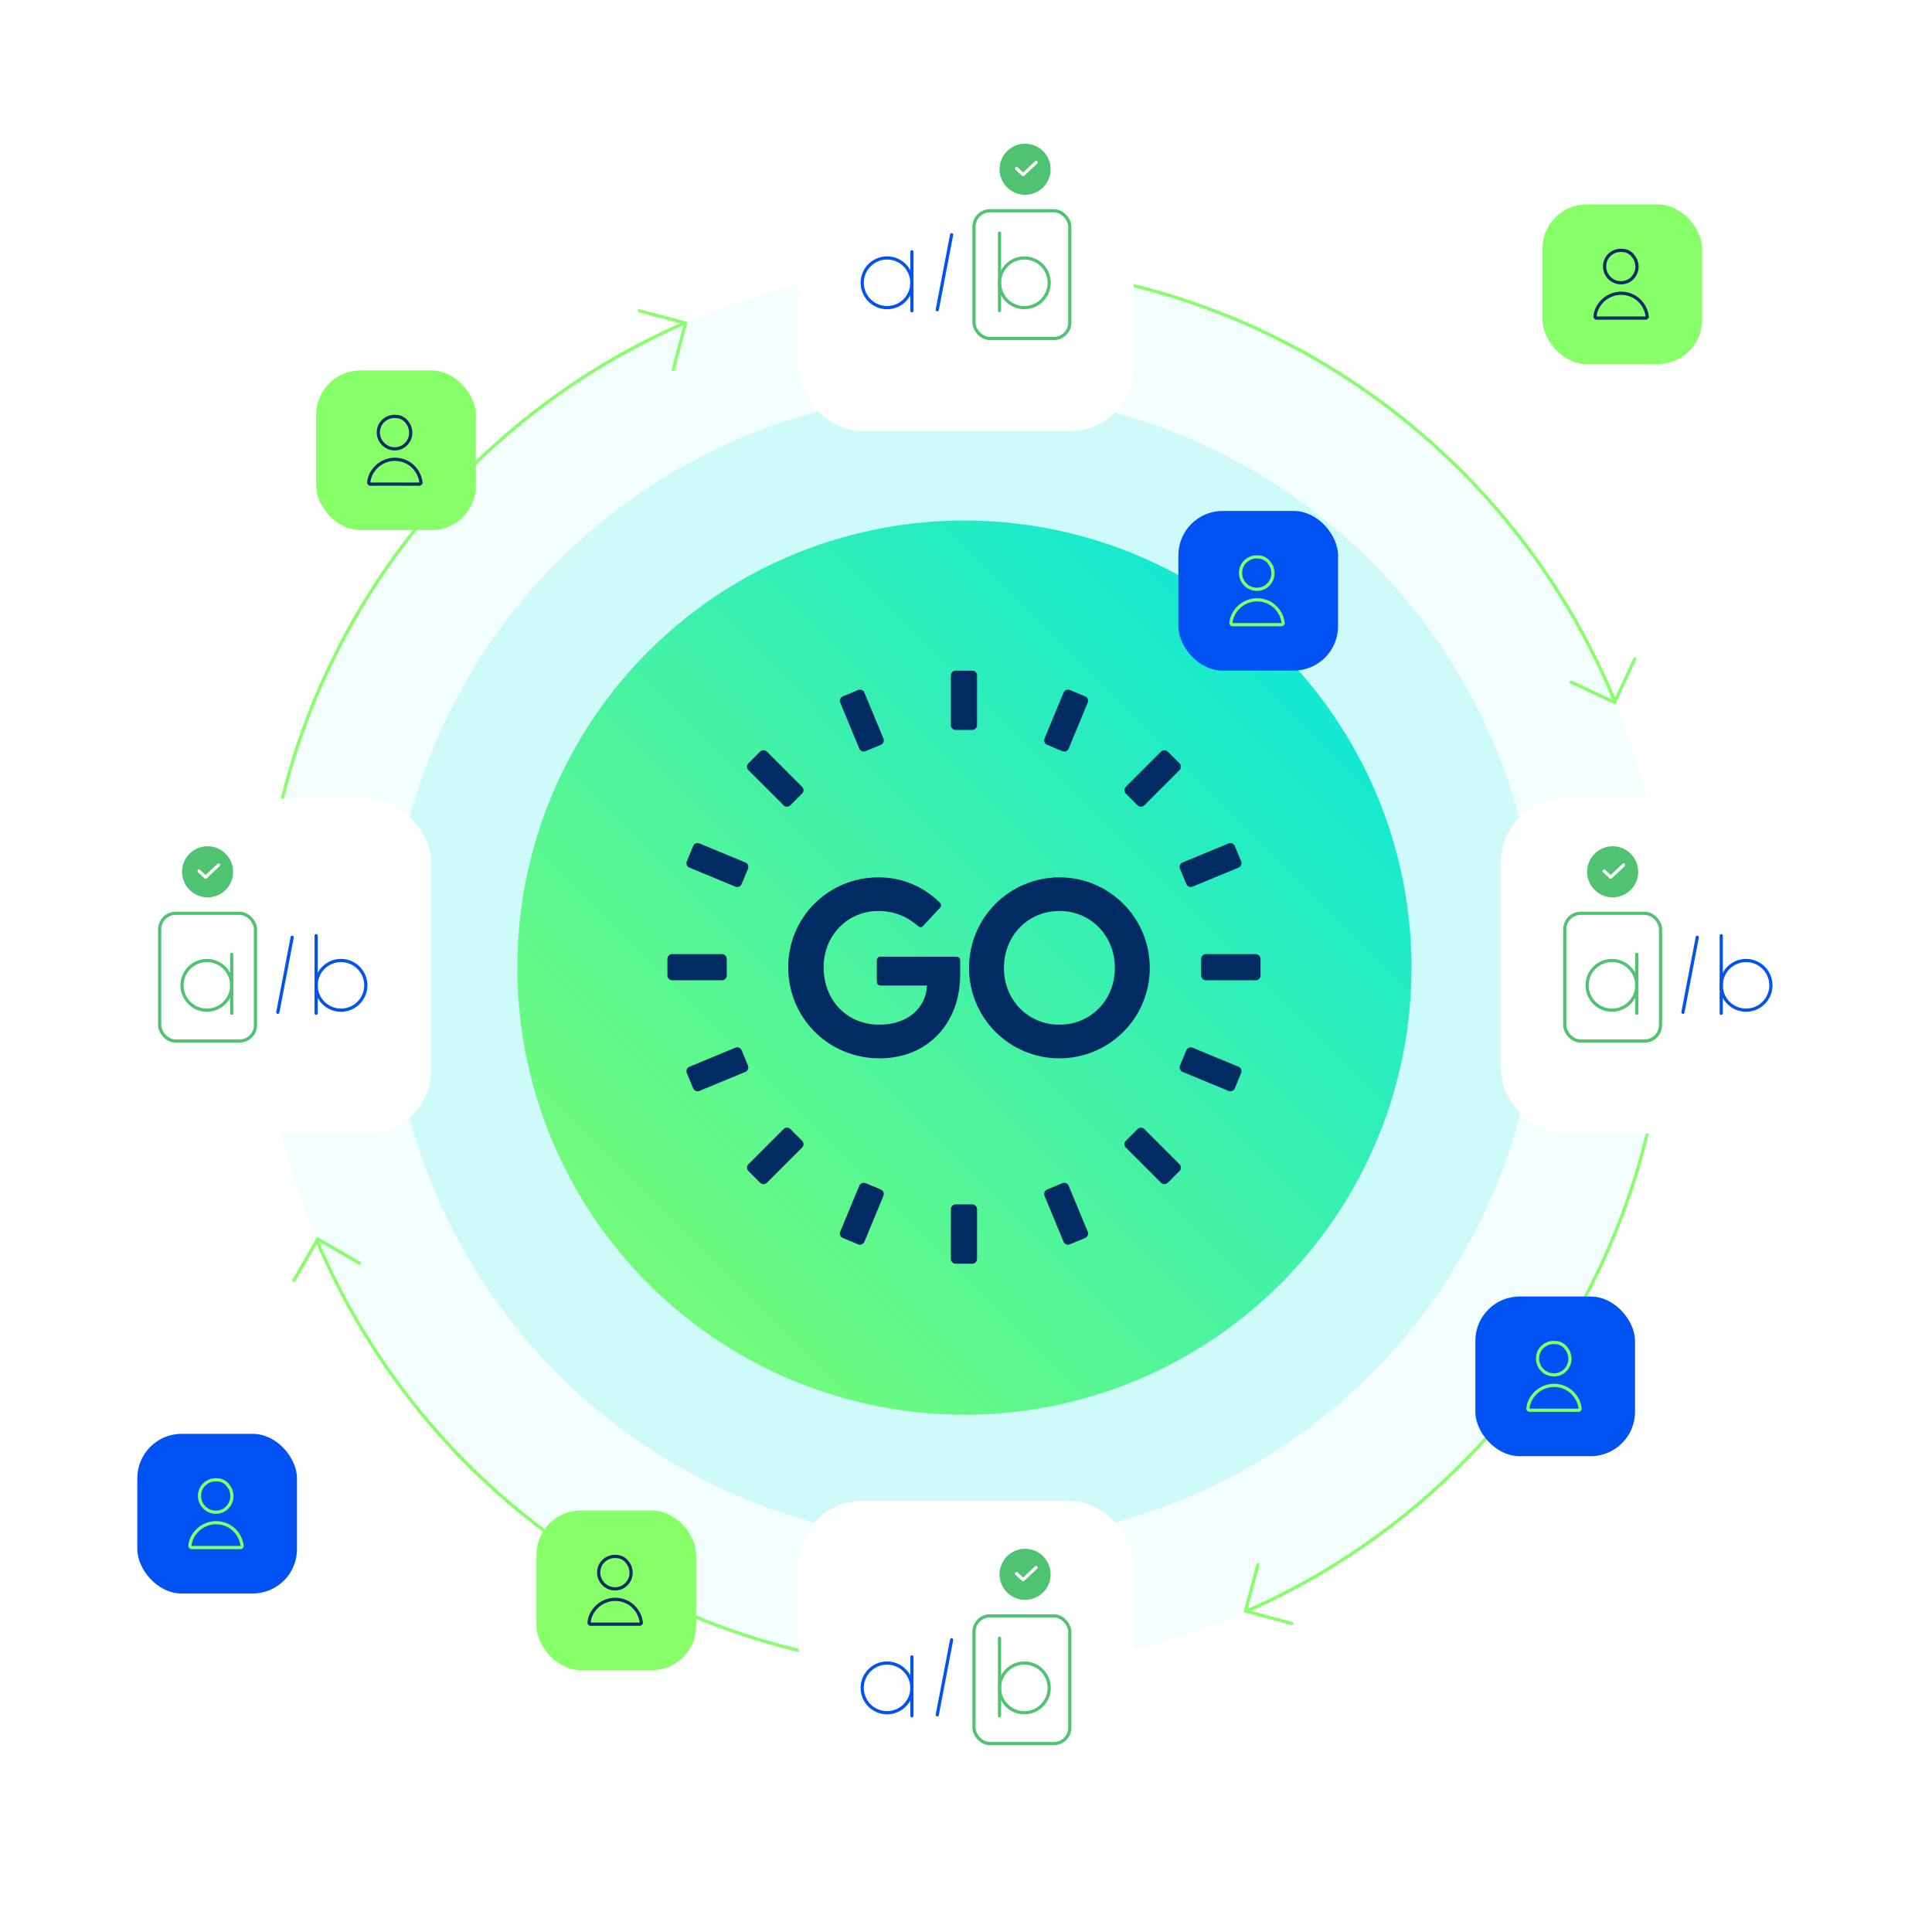 <svg width="605" height="605" viewBox="0 0 605 605" fill="none" xmlns="http://www.w3.org/2000/svg">
<circle opacity="0.05" cx="302" cy="303" r="220" fill="#00E5E5"/>
<circle opacity="0.15" cx="302" cy="303" r="180" fill="#00E5E5"/>
<circle cx="302" cy="303" r="140" fill="url(#paint0_linear_1279_8039)"/>
<path d="M522 303C522 393.214 467.7 470.746 390 504.694M302 523C210.629 523 132.268 467.299 99.022 388M82 303C82 212.593 136.533 134.922 214.5 101.088M302 83C394.137 83 473.045 139.64 505.805 220" stroke="#86FF68" stroke-linejoin="round"/>
<path d="M200.195 97.314L214.684 101.197L210.801 115.686" stroke="#86FF68" stroke-linecap="round" stroke-linejoin="round"/>
<path d="M511.931 206.339L505.591 219.934L491.997 213.595" stroke="#86FF68" stroke-linecap="round" stroke-linejoin="round"/>
<path d="M304.461 228.58H299.264C298.438 228.58 297.766 227.91 297.766 227.082V211.499C297.766 210.672 298.436 210 299.264 210H304.461C305.288 210 305.96 210.67 305.96 211.499V227.082C305.96 227.908 305.29 228.58 304.461 228.58Z" fill="#002C63"/>
<path d="M304.461 395.734H299.264C298.438 395.734 297.766 395.064 297.766 394.235V378.652C297.766 377.825 298.436 377.153 299.264 377.153H304.461C305.288 377.153 305.96 377.823 305.96 378.652V394.235C305.96 395.064 305.29 395.734 304.461 395.734Z" fill="#002C63"/>
<path d="M376.148 305.466V300.269C376.148 299.442 376.818 298.77 377.647 298.77H393.23C394.057 298.77 394.729 299.44 394.729 300.269V305.466C394.729 306.292 394.059 306.964 393.23 306.964H377.647C376.818 306.964 376.148 306.292 376.148 305.466Z" fill="#002C63"/>
<path d="M209 305.466V300.269C209 299.442 209.67 298.77 210.498 298.77H226.082C226.908 298.77 227.58 299.44 227.58 300.269V305.466C227.58 306.292 226.91 306.964 226.082 306.964H210.498C209.67 306.964 209 306.292 209 305.466Z" fill="#002C63"/>
<path d="M369.505 333.696L371.494 328.896C371.811 328.131 372.686 327.769 373.451 328.084L387.849 334.049C388.614 334.366 388.975 335.241 388.661 336.006L386.672 340.806C386.355 341.571 385.48 341.932 384.714 341.618L370.317 335.653C369.552 335.336 369.188 334.461 369.505 333.696Z" fill="#002C63"/>
<path d="M215.076 269.73L217.064 264.93C217.381 264.165 218.256 263.803 219.022 264.118L233.419 270.083C234.184 270.4 234.546 271.275 234.231 272.04L232.242 276.84C231.925 277.605 231.05 277.966 230.285 277.651L215.887 271.687C215.122 271.37 214.758 270.495 215.076 269.73Z" fill="#002C63"/>
<path d="M352.555 357.234L356.228 353.56C356.814 352.975 357.76 352.975 358.346 353.56L369.366 364.58C369.952 365.166 369.952 366.113 369.366 366.698L365.693 370.371C365.107 370.957 364.16 370.957 363.575 370.371L352.555 359.351C351.971 358.768 351.971 357.819 352.555 357.234Z" fill="#002C63"/>
<path d="M234.361 239.038L238.034 235.364C238.62 234.779 239.567 234.779 240.152 235.364L251.172 246.385C251.758 246.97 251.758 247.917 251.172 248.502L247.499 252.176C246.913 252.761 245.967 252.761 245.381 252.176L234.361 241.156C233.776 240.57 233.776 239.623 234.361 239.038Z" fill="#002C63"/>
<path d="M327.894 372.495L332.694 370.506C333.459 370.189 334.334 370.553 334.651 371.318L340.616 385.715C340.933 386.481 340.569 387.356 339.804 387.673L335.004 389.661C334.239 389.978 333.364 389.615 333.047 388.85L327.082 374.452C326.768 373.687 327.129 372.812 327.894 372.495Z" fill="#002C63"/>
<path d="M263.925 218.062L268.725 216.074C269.49 215.757 270.365 216.12 270.682 216.885L276.647 231.283C276.964 232.048 276.6 232.923 275.835 233.24L271.035 235.229C270.27 235.546 269.395 235.182 269.078 234.417L263.114 220.02C262.799 219.257 263.16 218.379 263.925 218.062Z" fill="#002C63"/>
<path d="M271.035 370.506L275.835 372.495C276.6 372.812 276.962 373.687 276.647 374.452L270.682 388.85C270.365 389.615 269.49 389.976 268.725 389.661L263.925 387.673C263.16 387.356 262.799 386.481 263.114 385.715L269.078 371.318C269.395 370.553 270.27 370.189 271.035 370.506Z" fill="#002C63"/>
<path d="M335.004 216.076L339.804 218.065C340.569 218.382 340.931 219.257 340.616 220.022L334.651 234.419C334.334 235.185 333.459 235.546 332.694 235.231L327.894 233.242C327.129 232.925 326.768 232.05 327.082 231.285L333.047 216.887C333.364 216.12 334.239 215.759 335.004 216.076Z" fill="#002C63"/>
<path d="M247.499 353.56L251.172 357.234C251.758 357.819 251.758 358.766 251.172 359.351L240.152 370.371C239.567 370.957 238.62 370.957 238.034 370.371L234.361 366.698C233.776 366.113 233.776 365.166 234.361 364.58L245.381 353.56C245.967 352.975 246.916 352.975 247.499 353.56Z" fill="#002C63"/>
<path d="M365.694 235.363L369.368 239.036C369.953 239.622 369.953 240.569 369.368 241.154L358.347 252.174C357.762 252.76 356.815 252.76 356.23 252.174L352.556 248.501C351.971 247.915 351.971 246.968 352.556 246.383L363.576 235.363C364.162 234.779 365.109 234.779 365.694 235.363Z" fill="#002C63"/>
<path d="M232.242 328.895L234.231 333.695C234.548 334.46 234.184 335.335 233.419 335.652L219.022 341.616C218.256 341.934 217.381 341.57 217.064 340.805L215.076 336.005C214.758 335.24 215.122 334.365 215.887 334.048L230.285 328.083C231.05 327.766 231.925 328.13 232.242 328.895Z" fill="#002C63"/>
<path d="M386.669 264.929L388.658 269.729C388.975 270.494 388.612 271.369 387.849 271.686L373.451 277.65C372.686 277.967 371.811 277.604 371.494 276.839L369.505 272.039C369.188 271.274 369.552 270.399 370.317 270.082L384.714 264.117C385.475 263.8 386.352 264.164 386.669 264.929Z" fill="#002C63"/>
<path d="M300.671 300.754V305.394C300.671 319.774 291.078 331.409 275.435 331.409C259.404 331.409 246.828 318.751 246.828 302.878C246.828 287.236 259.404 274.738 275.122 274.738C282.75 274.738 289.427 277.803 294.303 282.675C294.853 283.224 294.853 283.776 294.303 284.325L289.112 289.905C288.645 290.455 288.011 290.455 287.461 289.981C284.166 287.075 280.077 285.27 275.046 285.27C265.459 285.27 257.914 292.892 257.914 302.876C257.914 313.091 265.062 320.873 275.359 320.873C284.479 320.873 289.977 315.452 290.296 308.61H275.754C275.044 308.61 274.571 308.137 274.571 307.433V300.752C274.571 300.042 275.044 299.575 275.754 299.575H299.486C300.198 299.577 300.671 300.044 300.671 300.754Z" fill="#002C63"/>
<path d="M303.453 303.111C303.453 287.316 316.189 274.74 331.747 274.74C347.312 274.74 360.048 287.316 360.048 303.111C360.048 318.836 347.312 331.411 331.747 331.411C316.187 331.411 303.453 318.836 303.453 303.111ZM349.117 303.111C349.117 292.974 341.571 285.274 331.747 285.274C321.924 285.274 314.378 292.974 314.378 303.111C314.378 313.171 321.924 320.877 331.747 320.877C341.571 320.877 349.117 313.171 349.117 303.111Z" fill="#002C63"/>
<g filter="url(#filter0_d_1279_8039)">
<rect x="99" y="116" width="50" height="50" rx="13.889" fill="#86FF68"/>
</g>
<path d="M120.727 131.235C121.573 130.671 122.51 130.389 123.55 130.389C124.222 130.389 124.883 130.484 125.44 130.667C126.093 130.949 126.648 131.32 127.108 131.777C127.586 132.352 127.965 132.921 128.25 133.482C128.455 134.201 128.632 134.842 128.632 135.47C128.632 136.51 128.35 137.447 127.785 138.293C127.214 139.151 126.463 139.803 125.535 140.174C124.591 140.552 123.653 140.646 122.606 140.456C121.584 140.27 120.639 139.707 119.976 139.044C119.222 138.29 118.751 137.347 118.562 136.406C118.375 135.469 118.468 134.431 118.846 133.485C119.217 132.558 119.869 131.807 120.727 131.235Z" stroke="#002C63"/>
<path d="M131.403 151.611H115.899L115.796 151.508H115.694C115.678 151.493 115.661 151.476 115.639 151.454C115.636 151.449 115.631 151.439 115.623 151.422C115.622 151.42 115.62 151.418 115.619 151.415C115.596 151.368 115.551 151.278 115.469 151.184C115.571 149.186 116.622 147.347 118.095 145.97C119.663 144.601 121.613 143.825 123.651 143.825C125.701 143.825 127.748 144.608 129.201 145.965C130.658 147.325 131.627 149.162 131.831 151.186C131.75 151.279 131.706 151.368 131.683 151.415C131.681 151.418 131.68 151.42 131.679 151.422C131.674 151.432 131.67 151.44 131.667 151.445C131.662 151.448 131.654 151.452 131.644 151.457C131.642 151.458 131.64 151.459 131.637 151.461C131.59 151.484 131.5 151.529 131.406 151.611L131.403 151.611Z" stroke="#002C63"/>
<g filter="url(#filter1_d_1279_8039)">
<rect x="168" y="473" width="50" height="50" rx="13.889" fill="#86FF68"/>
</g>
<path d="M189.727 488.235C190.573 487.671 191.51 487.389 192.55 487.389C193.222 487.389 193.883 487.484 194.44 487.667C195.093 487.949 195.648 488.32 196.108 488.777C196.586 489.352 196.965 489.921 197.25 490.482C197.455 491.201 197.632 491.842 197.632 492.47C197.632 493.51 197.35 494.447 196.785 495.293C196.214 496.151 195.463 496.803 194.535 497.174C193.591 497.552 192.653 497.646 191.606 497.456C190.584 497.27 189.639 496.707 188.976 496.044C188.222 495.29 187.751 494.347 187.562 493.406C187.375 492.469 187.468 491.431 187.846 490.485C188.217 489.558 188.869 488.807 189.727 488.235Z" stroke="#002C63"/>
<path d="M200.403 508.611H184.899L184.796 508.508H184.694C184.678 508.493 184.661 508.476 184.639 508.454C184.636 508.449 184.631 508.439 184.623 508.422C184.622 508.42 184.62 508.418 184.619 508.415C184.596 508.368 184.551 508.278 184.469 508.184C184.571 506.186 185.622 504.347 187.095 502.97C188.663 501.601 190.613 500.825 192.651 500.825C194.701 500.825 196.748 501.608 198.201 502.965C199.658 504.325 200.627 506.162 200.831 508.186C200.75 508.279 200.706 508.368 200.683 508.415C200.681 508.418 200.68 508.42 200.679 508.422C200.674 508.432 200.67 508.44 200.667 508.445C200.662 508.448 200.654 508.452 200.644 508.457C200.642 508.458 200.64 508.459 200.637 508.461C200.59 508.484 200.5 508.529 200.406 508.611L200.403 508.611Z" stroke="#002C63"/>
<g filter="url(#filter2_d_1279_8039)">
<rect x="483" y="64" width="50" height="50" rx="13.889" fill="#86FF68"/>
</g>
<path d="M504.727 79.235C505.573 78.671 506.51 78.389 507.55 78.389C508.222 78.389 508.883 78.484 509.44 78.667C510.093 78.949 510.648 79.32 511.108 79.777C511.586 80.352 511.965 80.921 512.25 81.482C512.455 82.201 512.632 82.842 512.632 83.47C512.632 84.51 512.35 85.447 511.785 86.293C511.214 87.151 510.463 87.803 509.535 88.174C508.591 88.552 507.653 88.647 506.606 88.456C505.584 88.27 504.639 87.707 503.976 87.044C503.222 86.29 502.751 85.347 502.562 84.406C502.375 83.469 502.468 82.431 502.846 81.485C503.217 80.558 503.869 79.807 504.727 79.235Z" stroke="#002C63"/>
<path d="M515.403 99.611H499.899L499.796 99.508H499.694C499.678 99.493 499.661 99.475 499.639 99.454C499.636 99.449 499.631 99.439 499.623 99.422C499.622 99.42 499.62 99.418 499.619 99.415C499.596 99.368 499.551 99.278 499.469 99.184C499.571 97.186 500.622 95.347 502.095 93.97C503.663 92.601 505.613 91.825 507.651 91.825C509.701 91.825 511.748 92.608 513.201 93.965C514.658 95.325 515.627 97.162 515.831 99.186C515.75 99.279 515.706 99.368 515.683 99.415C515.681 99.418 515.68 99.42 515.679 99.422C515.674 99.432 515.67 99.44 515.667 99.445C515.662 99.448 515.654 99.452 515.644 99.457C515.642 99.458 515.64 99.459 515.637 99.46C515.59 99.484 515.5 99.529 515.406 99.611L515.403 99.611Z" stroke="#002C63"/>
<g filter="url(#filter3_d_1279_8039)">
<rect x="369" y="160" width="50" height="50" rx="13.889" fill="#0053F2"/>
</g>
<path d="M390.727 175.235C391.573 174.671 392.51 174.389 393.55 174.389C394.222 174.389 394.883 174.484 395.44 174.667C396.093 174.949 396.648 175.32 397.108 175.777C397.586 176.352 397.965 176.921 398.25 177.482C398.455 178.201 398.632 178.842 398.632 179.47C398.632 180.51 398.35 181.447 397.785 182.293C397.214 183.151 396.463 183.803 395.535 184.174C394.591 184.552 393.653 184.646 392.606 184.456C391.584 184.27 390.639 183.707 389.976 183.044C389.222 182.29 388.751 181.347 388.562 180.406C388.375 179.469 388.468 178.431 388.846 177.485C389.217 176.558 389.869 175.807 390.727 175.235Z" stroke="#86FF68"/>
<path d="M401.403 195.611H385.899L385.796 195.508H385.694C385.678 195.493 385.661 195.476 385.639 195.454C385.636 195.449 385.631 195.439 385.623 195.422C385.622 195.42 385.62 195.418 385.619 195.415C385.596 195.368 385.551 195.278 385.469 195.184C385.571 193.186 386.622 191.347 388.095 189.97C389.663 188.601 391.613 187.825 393.651 187.825C395.701 187.825 397.748 188.608 399.201 189.965C400.658 191.325 401.627 193.162 401.831 195.186C401.75 195.279 401.706 195.368 401.683 195.415C401.681 195.418 401.68 195.42 401.679 195.422C401.674 195.432 401.67 195.44 401.667 195.445C401.662 195.448 401.654 195.452 401.644 195.457C401.642 195.458 401.64 195.459 401.637 195.461C401.59 195.484 401.5 195.529 401.406 195.611L401.403 195.611Z" stroke="#86FF68"/>
<g filter="url(#filter4_d_1279_8039)">
<rect x="462" y="406" width="50" height="50" rx="13.889" fill="#0053F2"/>
</g>
<path d="M483.727 421.235C484.573 420.671 485.51 420.389 486.55 420.389C487.222 420.389 487.883 420.484 488.44 420.667C489.093 420.949 489.648 421.32 490.108 421.777C490.586 422.352 490.965 422.921 491.25 423.482C491.455 424.201 491.632 424.842 491.632 425.47C491.632 426.51 491.35 427.447 490.785 428.293C490.214 429.151 489.463 429.803 488.535 430.174C487.591 430.552 486.653 430.646 485.606 430.456C484.584 430.27 483.639 429.707 482.976 429.044C482.222 428.29 481.751 427.347 481.562 426.406C481.375 425.469 481.468 424.431 481.846 423.485C482.217 422.558 482.869 421.807 483.727 421.235Z" stroke="#86FF68"/>
<path d="M494.403 441.611H478.899L478.796 441.508H478.694C478.678 441.493 478.661 441.476 478.639 441.454C478.636 441.449 478.631 441.439 478.623 441.422C478.622 441.42 478.62 441.418 478.619 441.415C478.596 441.368 478.551 441.278 478.469 441.184C478.571 439.186 479.622 437.347 481.095 435.97C482.663 434.601 484.613 433.825 486.651 433.825C488.701 433.825 490.748 434.608 492.201 435.965C493.658 437.325 494.627 439.162 494.831 441.186C494.75 441.279 494.706 441.368 494.683 441.415C494.681 441.418 494.68 441.42 494.679 441.422C494.674 441.432 494.67 441.44 494.667 441.445C494.662 441.448 494.654 441.452 494.644 441.457C494.642 441.458 494.64 441.459 494.637 441.461C494.59 441.484 494.5 441.529 494.406 441.611L494.403 441.611Z" stroke="#86FF68"/>
<g filter="url(#filter5_d_1279_8039)">
<rect x="43" y="449" width="50" height="50" rx="13.889" fill="#0053F2"/>
</g>
<path d="M64.727 464.235C65.573 463.671 66.51 463.389 67.55 463.389C68.222 463.389 68.883 463.484 69.44 463.667C70.093 463.949 70.647 464.32 71.108 464.777C71.586 465.352 71.965 465.921 72.25 466.482C72.456 467.201 72.632 467.842 72.632 468.47C72.632 469.51 72.35 470.447 71.785 471.293C71.214 472.151 70.463 472.803 69.535 473.174C68.591 473.552 67.653 473.646 66.606 473.456C65.584 473.27 64.639 472.707 63.976 472.044C63.222 471.29 62.751 470.347 62.562 469.406C62.375 468.469 62.468 467.431 62.846 466.485C63.218 465.558 63.869 464.807 64.727 464.235Z" stroke="#86FF68"/>
<path d="M75.403 484.611H59.899L59.796 484.508H59.694C59.678 484.493 59.661 484.476 59.639 484.454C59.636 484.449 59.631 484.439 59.623 484.422C59.621 484.42 59.62 484.418 59.619 484.415C59.596 484.368 59.551 484.278 59.469 484.184C59.571 482.186 60.622 480.347 62.095 478.97C63.663 477.601 65.613 476.825 67.651 476.825C69.701 476.825 71.748 477.608 73.201 478.965C74.658 480.325 75.627 482.162 75.831 484.186C75.75 484.279 75.706 484.368 75.683 484.415C75.681 484.418 75.68 484.42 75.679 484.422C75.674 484.432 75.67 484.44 75.667 484.445C75.662 484.448 75.654 484.452 75.644 484.457C75.642 484.458 75.64 484.459 75.637 484.461C75.59 484.484 75.5 484.529 75.406 484.611L75.403 484.611Z" stroke="#86FF68"/>
<g filter="url(#filter6_d_1279_8039)">
<rect x="250" y="30" width="105" height="105" rx="20" fill="white"/>
</g>
<circle cx="321" cy="53" r="8" fill="#4FC371"/>
<path d="M318.336 52.775L320.385 54.682L324.441 50.867" fill="#4FC371"/>
<path d="M318.336 52.775L320.385 54.682L324.441 50.867" stroke="white" stroke-miterlimit="10" stroke-linecap="round" stroke-linejoin="round"/>
<circle cx="277.778" cy="88.556" r="7.778" stroke="#0053F2"/>
<path d="M285.555 78.834L285.555 97.306" stroke="#0053F2" stroke-linecap="round"/>
<circle cx="7.778" cy="7.778" r="7.778" transform="matrix(-1 0 0 1 328.555 80.778)" stroke="#4FC371"/>
<path d="M313 73L313 97.306" stroke="#4FC371" stroke-linecap="round"/>
<path d="M293.5 97L298 73.5" stroke="#0053F2" stroke-linecap="round"/>
<rect x="305" y="66" width="30" height="40" rx="5" stroke="#4FC371"/>
<g filter="url(#filter7_d_1279_8039)">
<rect x="250" y="470" width="105" height="105" rx="20" fill="white"/>
</g>
<circle cx="321" cy="493" r="8" fill="#4FC371"/>
<path d="M318.336 492.775L320.385 494.682L324.441 490.867" fill="#4FC371"/>
<path d="M318.336 492.775L320.385 494.682L324.441 490.867" stroke="white" stroke-miterlimit="10" stroke-linecap="round" stroke-linejoin="round"/>
<circle cx="277.778" cy="528.556" r="7.778" stroke="#0053F2"/>
<path d="M285.555 518.834L285.555 537.306" stroke="#0053F2" stroke-linecap="round"/>
<circle cx="7.778" cy="7.778" r="7.778" transform="matrix(-1 0 0 1 328.555 520.778)" stroke="#4FC371"/>
<path d="M313 513L313 537.306" stroke="#4FC371" stroke-linecap="round"/>
<path d="M293.5 537L298 513.5" stroke="#0053F2" stroke-linecap="round"/>
<rect x="305" y="506" width="30" height="40" rx="5" stroke="#4FC371"/>
<g filter="url(#filter8_d_1279_8039)">
<rect x="470" y="250" width="105" height="105" rx="20" fill="white"/>
</g>
<circle cx="505" cy="273" r="8" fill="#4FC371"/>
<path d="M502.336 272.775L504.385 274.682L508.441 270.867" fill="#4FC371"/>
<path d="M502.336 272.775L504.385 274.682L508.441 270.867" stroke="white" stroke-miterlimit="10" stroke-linecap="round" stroke-linejoin="round"/>
<circle cx="504.778" cy="308.556" r="7.778" stroke="#4FC371"/>
<path d="M512.555 298.834L512.555 317.306" stroke="#4FC371" stroke-linecap="round"/>
<circle cx="7.778" cy="7.778" r="7.778" transform="matrix(-1 0 0 1 554.555 300.778)" stroke="#0053F2"/>
<path d="M539 293L539 317.306" stroke="#0053F2" stroke-linecap="round"/>
<path d="M527 317L531.5 293.5" stroke="#0053F2" stroke-linecap="round"/>
<rect x="490" y="286" width="30" height="40" rx="5" stroke="#4FC371"/>
<g filter="url(#filter9_d_1279_8039)">
<rect x="30" y="250" width="105" height="105" rx="20" fill="white"/>
</g>
<circle cx="65" cy="273" r="8" fill="#4FC371"/>
<path d="M62.336 272.775L64.385 274.682L68.441 270.867" fill="#4FC371"/>
<path d="M62.336 272.775L64.385 274.682L68.441 270.867" stroke="white" stroke-miterlimit="10" stroke-linecap="round" stroke-linejoin="round"/>
<circle cx="64.778" cy="308.556" r="7.778" stroke="#4FC371"/>
<path d="M72.555 298.834L72.555 317.306" stroke="#4FC371" stroke-linecap="round"/>
<circle cx="7.778" cy="7.778" r="7.778" transform="matrix(-1 0 0 1 114.555 300.778)" stroke="#0053F2"/>
<path d="M99 293L99 317.306" stroke="#0053F2" stroke-linecap="round"/>
<path d="M87 317L91.5 293.5" stroke="#0053F2" stroke-linecap="round"/>
<rect x="50" y="286" width="30" height="40" rx="5" stroke="#4FC371"/>
<path d="M404.493 508.371L390.004 504.489L393.886 490" stroke="#86FF68" stroke-linecap="round" stroke-linejoin="round"/>
<path d="M92.002 400.99L99.502 388L112.492 395.5" stroke="#86FF68" stroke-linecap="round" stroke-linejoin="round"/>
<defs>
<filter id="filter0_d_1279_8039" x="78.167" y="95.167" width="91.667" height="91.667" filterUnits="userSpaceOnUse" color-interpolation-filters="sRGB">
<feFlood flood-opacity="0" result="BackgroundImageFix"/>
<feColorMatrix in="SourceAlpha" type="matrix" values="0 0 0 0 0 0 0 0 0 0 0 0 0 0 0 0 0 0 127 0" result="hardAlpha"/>
<feOffset/>
<feGaussianBlur stdDeviation="10.417"/>
<feComposite in2="hardAlpha" operator="out"/>
<feColorMatrix type="matrix" values="0 0 0 0 0 0 0 0 0 0 0 0 0 0 0 0 0 0 0.1 0"/>
<feBlend mode="normal" in2="BackgroundImageFix" result="effect1_dropShadow_1279_8039"/>
<feBlend mode="normal" in="SourceGraphic" in2="effect1_dropShadow_1279_8039" result="shape"/>
</filter>
<filter id="filter1_d_1279_8039" x="147.167" y="452.167" width="91.667" height="91.667" filterUnits="userSpaceOnUse" color-interpolation-filters="sRGB">
<feFlood flood-opacity="0" result="BackgroundImageFix"/>
<feColorMatrix in="SourceAlpha" type="matrix" values="0 0 0 0 0 0 0 0 0 0 0 0 0 0 0 0 0 0 127 0" result="hardAlpha"/>
<feOffset/>
<feGaussianBlur stdDeviation="10.417"/>
<feComposite in2="hardAlpha" operator="out"/>
<feColorMatrix type="matrix" values="0 0 0 0 0 0 0 0 0 0 0 0 0 0 0 0 0 0 0.1 0"/>
<feBlend mode="normal" in2="BackgroundImageFix" result="effect1_dropShadow_1279_8039"/>
<feBlend mode="normal" in="SourceGraphic" in2="effect1_dropShadow_1279_8039" result="shape"/>
</filter>
<filter id="filter2_d_1279_8039" x="462.167" y="43.167" width="91.667" height="91.667" filterUnits="userSpaceOnUse" color-interpolation-filters="sRGB">
<feFlood flood-opacity="0" result="BackgroundImageFix"/>
<feColorMatrix in="SourceAlpha" type="matrix" values="0 0 0 0 0 0 0 0 0 0 0 0 0 0 0 0 0 0 127 0" result="hardAlpha"/>
<feOffset/>
<feGaussianBlur stdDeviation="10.417"/>
<feComposite in2="hardAlpha" operator="out"/>
<feColorMatrix type="matrix" values="0 0 0 0 0 0 0 0 0 0 0 0 0 0 0 0 0 0 0.1 0"/>
<feBlend mode="normal" in2="BackgroundImageFix" result="effect1_dropShadow_1279_8039"/>
<feBlend mode="normal" in="SourceGraphic" in2="effect1_dropShadow_1279_8039" result="shape"/>
</filter>
<filter id="filter3_d_1279_8039" x="348.167" y="139.167" width="91.667" height="91.667" filterUnits="userSpaceOnUse" color-interpolation-filters="sRGB">
<feFlood flood-opacity="0" result="BackgroundImageFix"/>
<feColorMatrix in="SourceAlpha" type="matrix" values="0 0 0 0 0 0 0 0 0 0 0 0 0 0 0 0 0 0 127 0" result="hardAlpha"/>
<feOffset/>
<feGaussianBlur stdDeviation="10.417"/>
<feComposite in2="hardAlpha" operator="out"/>
<feColorMatrix type="matrix" values="0 0 0 0 0 0 0 0 0 0 0 0 0 0 0 0 0 0 0.1 0"/>
<feBlend mode="normal" in2="BackgroundImageFix" result="effect1_dropShadow_1279_8039"/>
<feBlend mode="normal" in="SourceGraphic" in2="effect1_dropShadow_1279_8039" result="shape"/>
</filter>
<filter id="filter4_d_1279_8039" x="441.167" y="385.167" width="91.667" height="91.667" filterUnits="userSpaceOnUse" color-interpolation-filters="sRGB">
<feFlood flood-opacity="0" result="BackgroundImageFix"/>
<feColorMatrix in="SourceAlpha" type="matrix" values="0 0 0 0 0 0 0 0 0 0 0 0 0 0 0 0 0 0 127 0" result="hardAlpha"/>
<feOffset/>
<feGaussianBlur stdDeviation="10.417"/>
<feComposite in2="hardAlpha" operator="out"/>
<feColorMatrix type="matrix" values="0 0 0 0 0 0 0 0 0 0 0 0 0 0 0 0 0 0 0.1 0"/>
<feBlend mode="normal" in2="BackgroundImageFix" result="effect1_dropShadow_1279_8039"/>
<feBlend mode="normal" in="SourceGraphic" in2="effect1_dropShadow_1279_8039" result="shape"/>
</filter>
<filter id="filter5_d_1279_8039" x="22.167" y="428.167" width="91.667" height="91.667" filterUnits="userSpaceOnUse" color-interpolation-filters="sRGB">
<feFlood flood-opacity="0" result="BackgroundImageFix"/>
<feColorMatrix in="SourceAlpha" type="matrix" values="0 0 0 0 0 0 0 0 0 0 0 0 0 0 0 0 0 0 127 0" result="hardAlpha"/>
<feOffset/>
<feGaussianBlur stdDeviation="10.417"/>
<feComposite in2="hardAlpha" operator="out"/>
<feColorMatrix type="matrix" values="0 0 0 0 0 0 0 0 0 0 0 0 0 0 0 0 0 0 0.1 0"/>
<feBlend mode="normal" in2="BackgroundImageFix" result="effect1_dropShadow_1279_8039"/>
<feBlend mode="normal" in="SourceGraphic" in2="effect1_dropShadow_1279_8039" result="shape"/>
</filter>
<filter id="filter6_d_1279_8039" x="220" y="0" width="165" height="165" filterUnits="userSpaceOnUse" color-interpolation-filters="sRGB">
<feFlood flood-opacity="0" result="BackgroundImageFix"/>
<feColorMatrix in="SourceAlpha" type="matrix" values="0 0 0 0 0 0 0 0 0 0 0 0 0 0 0 0 0 0 127 0" result="hardAlpha"/>
<feOffset/>
<feGaussianBlur stdDeviation="15"/>
<feComposite in2="hardAlpha" operator="out"/>
<feColorMatrix type="matrix" values="0 0 0 0 0 0 0 0 0 0 0 0 0 0 0 0 0 0 0.1 0"/>
<feBlend mode="normal" in2="BackgroundImageFix" result="effect1_dropShadow_1279_8039"/>
<feBlend mode="normal" in="SourceGraphic" in2="effect1_dropShadow_1279_8039" result="shape"/>
</filter>
<filter id="filter7_d_1279_8039" x="220" y="440" width="165" height="165" filterUnits="userSpaceOnUse" color-interpolation-filters="sRGB">
<feFlood flood-opacity="0" result="BackgroundImageFix"/>
<feColorMatrix in="SourceAlpha" type="matrix" values="0 0 0 0 0 0 0 0 0 0 0 0 0 0 0 0 0 0 127 0" result="hardAlpha"/>
<feOffset/>
<feGaussianBlur stdDeviation="15"/>
<feComposite in2="hardAlpha" operator="out"/>
<feColorMatrix type="matrix" values="0 0 0 0 0 0 0 0 0 0 0 0 0 0 0 0 0 0 0.1 0"/>
<feBlend mode="normal" in2="BackgroundImageFix" result="effect1_dropShadow_1279_8039"/>
<feBlend mode="normal" in="SourceGraphic" in2="effect1_dropShadow_1279_8039" result="shape"/>
</filter>
<filter id="filter8_d_1279_8039" x="440" y="220" width="165" height="165" filterUnits="userSpaceOnUse" color-interpolation-filters="sRGB">
<feFlood flood-opacity="0" result="BackgroundImageFix"/>
<feColorMatrix in="SourceAlpha" type="matrix" values="0 0 0 0 0 0 0 0 0 0 0 0 0 0 0 0 0 0 127 0" result="hardAlpha"/>
<feOffset/>
<feGaussianBlur stdDeviation="15"/>
<feComposite in2="hardAlpha" operator="out"/>
<feColorMatrix type="matrix" values="0 0 0 0 0 0 0 0 0 0 0 0 0 0 0 0 0 0 0.1 0"/>
<feBlend mode="normal" in2="BackgroundImageFix" result="effect1_dropShadow_1279_8039"/>
<feBlend mode="normal" in="SourceGraphic" in2="effect1_dropShadow_1279_8039" result="shape"/>
</filter>
<filter id="filter9_d_1279_8039" x="0" y="220" width="165" height="165" filterUnits="userSpaceOnUse" color-interpolation-filters="sRGB">
<feFlood flood-opacity="0" result="BackgroundImageFix"/>
<feColorMatrix in="SourceAlpha" type="matrix" values="0 0 0 0 0 0 0 0 0 0 0 0 0 0 0 0 0 0 127 0" result="hardAlpha"/>
<feOffset/>
<feGaussianBlur stdDeviation="15"/>
<feComposite in2="hardAlpha" operator="out"/>
<feColorMatrix type="matrix" values="0 0 0 0 0 0 0 0 0 0 0 0 0 0 0 0 0 0 0.1 0"/>
<feBlend mode="normal" in2="BackgroundImageFix" result="effect1_dropShadow_1279_8039"/>
<feBlend mode="normal" in="SourceGraphic" in2="effect1_dropShadow_1279_8039" result="shape"/>
</filter>
<linearGradient id="paint0_linear_1279_8039" x1="442.284" y1="163.093" x2="161.716" y2="442.614" gradientUnits="userSpaceOnUse">
<stop stop-color="#00E5E5"/>
<stop offset="1" stop-color="#86FF68"/>
</linearGradient>
</defs>
</svg>
